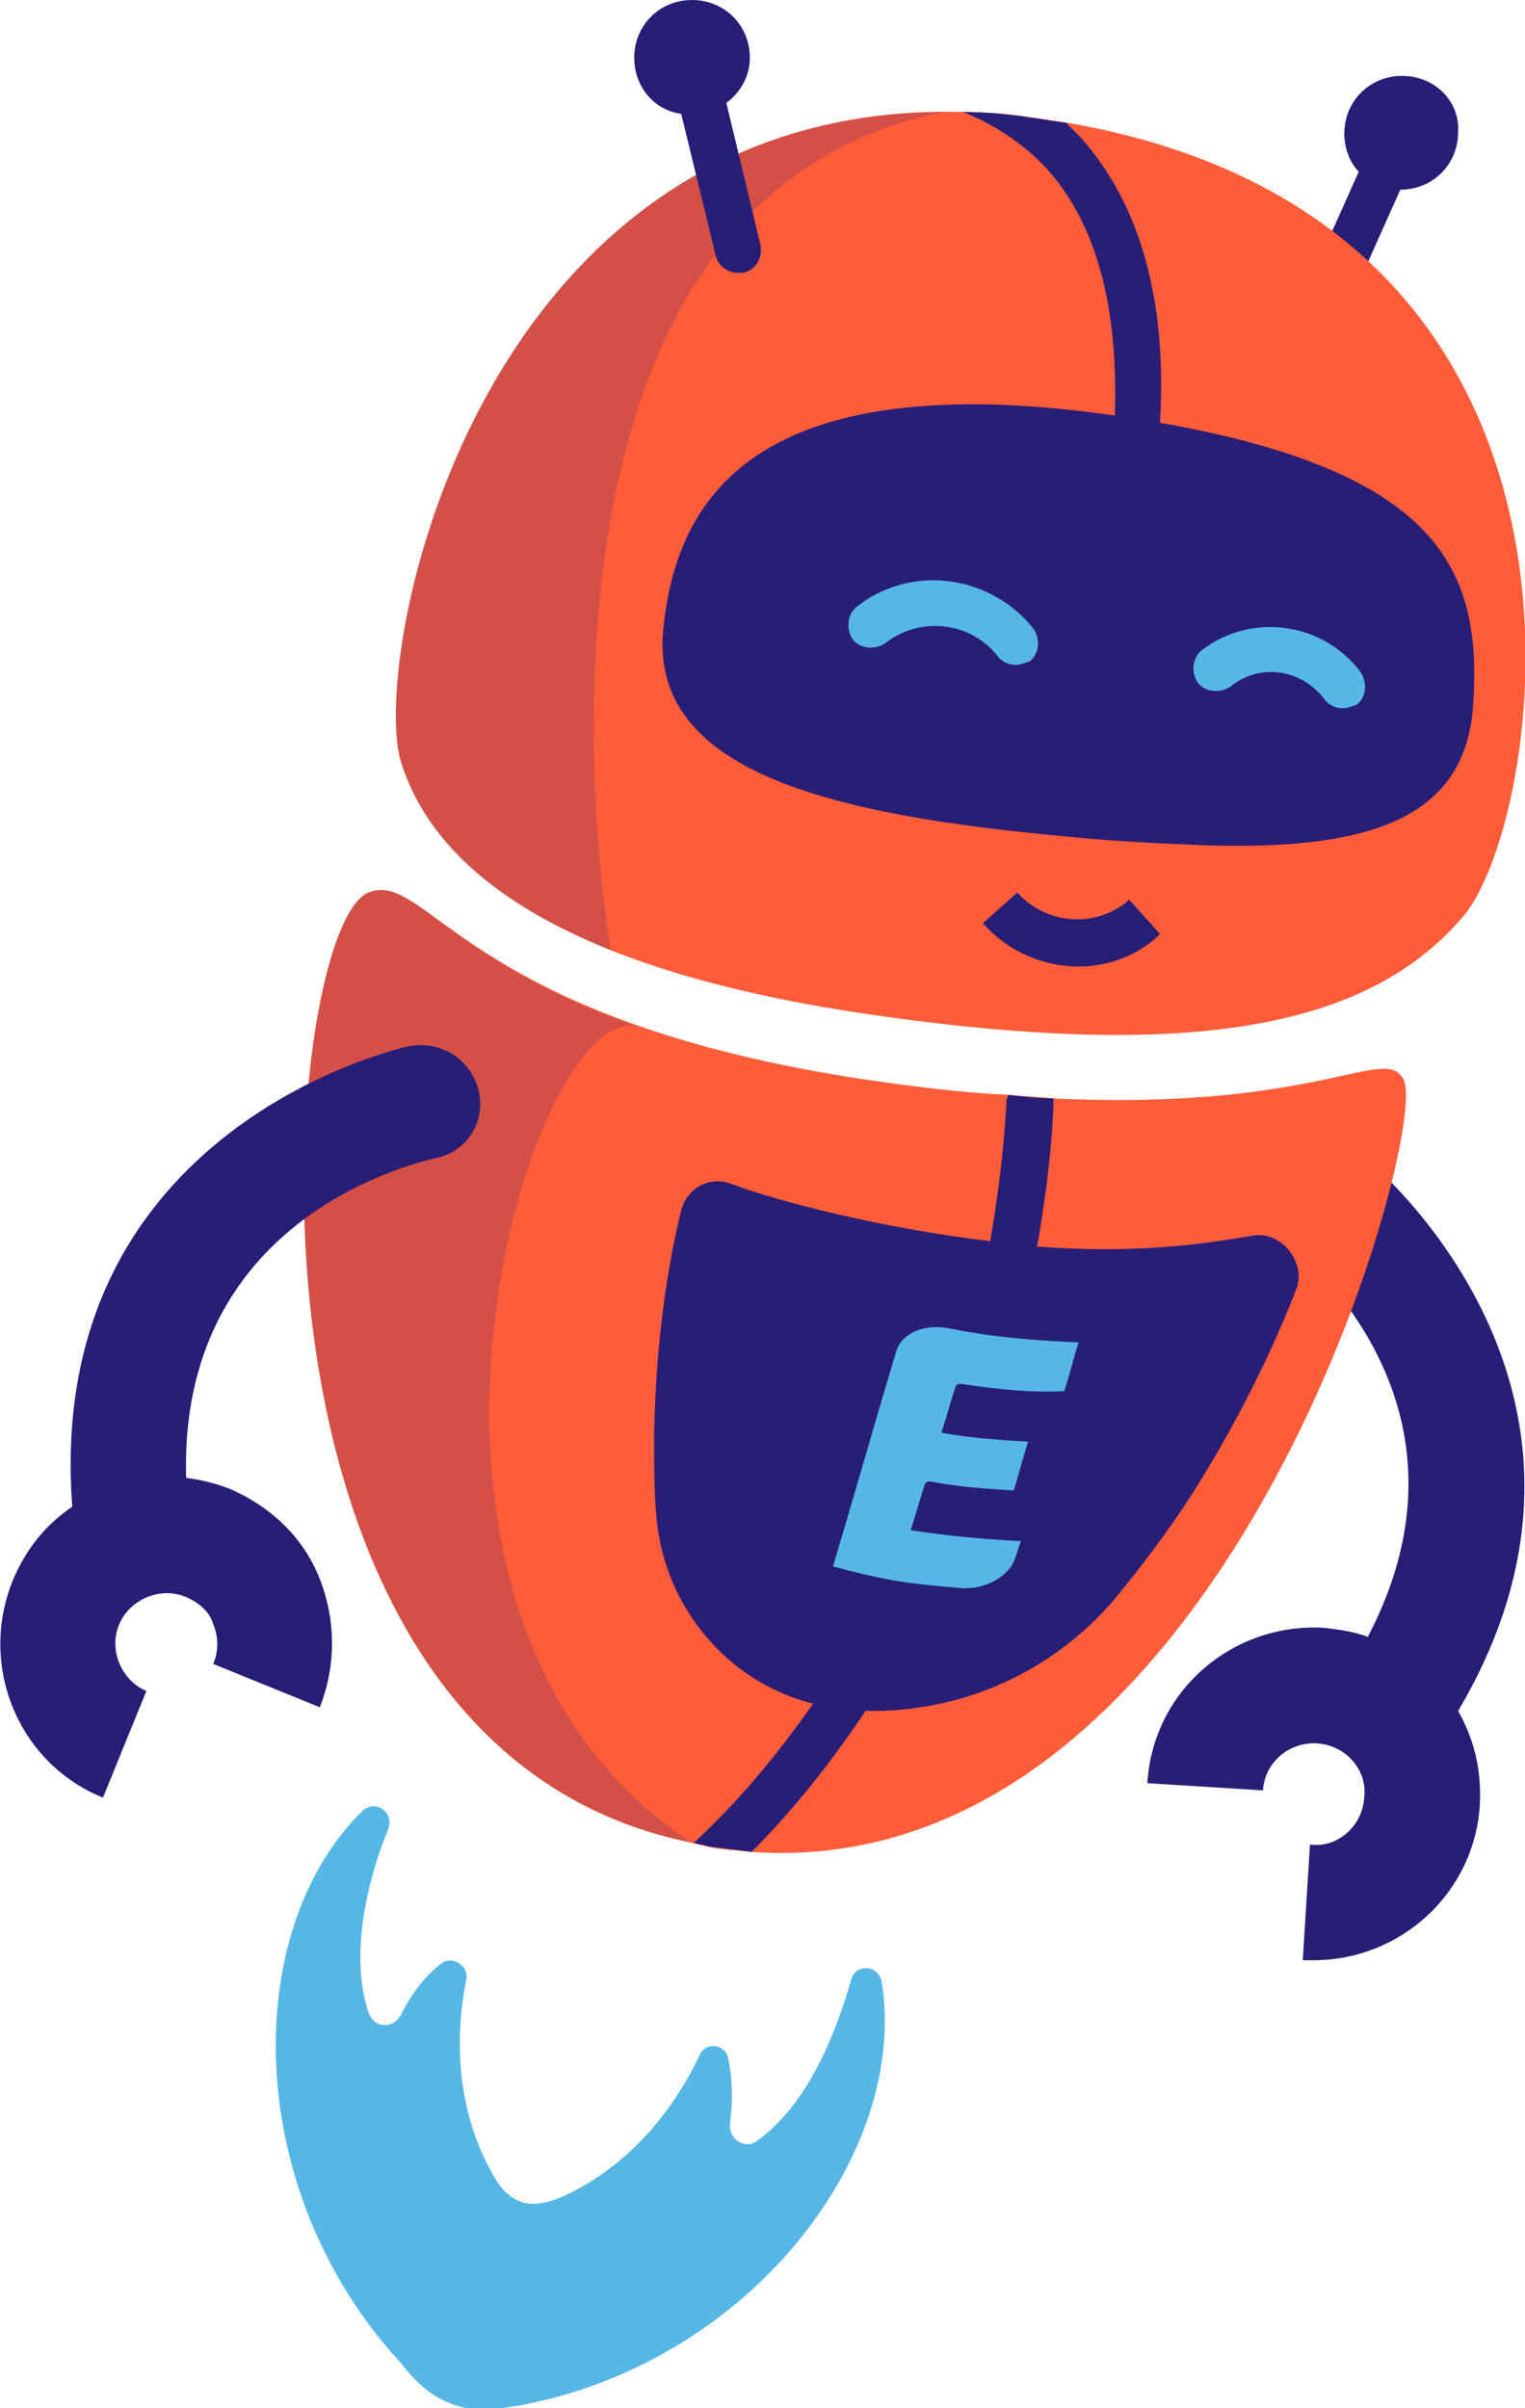 <?xml version="1.0" encoding="UTF-8"?> <!-- Generator: Adobe Illustrator 18.0.0, SVG Export Plug-In . SVG Version: 6.00 Build 0) --> <svg xmlns="http://www.w3.org/2000/svg" xmlns:xlink="http://www.w3.org/1999/xlink" id="Слой_1" x="0px" y="0px" viewBox="0 0 84.4 133.3" xml:space="preserve"> <g> <g> <path fill="#281E78" d="M77.6,4.2c-1.8,0-3.2,1.4-3.2,3.2c0,0.8,0.3,1.6,0.8,2.1l-3.4,7.6c-0.3,0.6,0,1.4,0.6,1.7 c0.2,0.1,0.3,0.1,0.5,0.1c0.5,0,1-0.3,1.2-0.8l3.4-7.6c0,0,0,0,0,0c1.8,0,3.2-1.4,3.2-3.2C80.8,5.6,79.4,4.2,77.6,4.2z"></path> <path fill="#281E78" d="M75.1,63.7l-3.9,5c1.2,1,11.1,9.3,4.5,21.9c-0.8-0.3-1.6-0.4-2.4-0.5c-5.1-0.3-9.5,3.5-9.8,8.6l6.4,0.4 c0.1-1.6,1.5-2.7,3-2.6c1.6,0.1,2.8,1.5,2.6,3c-0.1,1.6-1.5,2.8-3,2.6l-0.4,6.4c0.2,0,0.4,0,0.6,0c4.8,0,8.9-3.7,9.2-8.6 c0.1-1.9-0.3-3.6-1.2-5.2C91.4,76.6,75.3,63.8,75.1,63.7z"></path> <g> <g> <g> <path fill="#FF5C39" d="M81,50.7c-5,5.9-14.3,8.2-33.2,5.4C30.3,53.5,24,47.8,22.2,42.2c-1.8-5.8,4.3-36.8,31.2-36 c1.2,0,2.4,0.1,3.7,0.3c0.7,0.1,1.3,0.2,2,0.3C90.7,12.3,85.6,45.2,81,50.7z"></path> </g> </g> </g> <g opacity="0.2"> <g> <g> <path fill="#281E78" d="M33.8,52.6c-7.2-2.9-10.5-6.6-11.6-10.4c-1.8-5.8,4.1-35.9,30-36C26.6,11.4,33.8,52.6,33.8,52.6z"></path> </g> </g> </g> <g> <g> <g> <path fill="#FF5C39" d="M41.5,102.5c-0.8-0.1-1.6-0.1-2.4-0.3c-0.3-0.1-0.5-0.1-0.8-0.2c-26.9-5.4-22.8-50.7-17.9-52.6 c3.3-1.3,5.3,7.1,27.8,10.4c2.8,0.4,5.3,0.7,7.6,0.8c0.9,0.1,1.7,0.1,2.5,0.2c14.9,0.7,18.4-3.1,19.4-1 C79.1,62.9,67.6,104.4,41.5,102.5z"></path> </g> </g> </g> <g opacity="0.2"> <g> <g> <path fill="#281E78" d="M38.3,102c-26.9-5.4-22.8-50.7-17.9-52.6c2.5-1,4.3,3.7,14.8,7.4C29.2,55.6,19,89.4,38.3,102z"></path> </g> </g> </g> <path fill="#281E78" d="M26.5,60.4c-0.4-1.7-2-2.8-3.8-2.5c-0.2,0-20.3,4.4-18.7,25.5c-1.5,1-2.6,2.4-3.3,4.1 c-1.9,4.7,0.3,10.1,5,12l2.4-5.9C6.7,93,6,91.3,6.6,89.9s2.3-2.1,3.7-1.5c0.7,0.3,1.3,0.8,1.5,1.5c0.3,0.7,0.3,1.5,0,2.2l5.9,2.4 c0.9-2.3,0.9-4.8,0-7.1c-0.9-2.3-2.7-4-5-5c-0.8-0.3-1.6-0.5-2.4-0.6C9.9,67.6,22.5,64.5,24.1,64.1C25.8,63.8,26.9,62.1,26.5,60.4 z"></path> <path fill="#281E78" d="M64.2,23.4c0.4-6.8-1.1-12.1-4.4-15.8c-0.3-0.3-0.5-0.5-0.8-0.8c-0.7-0.1-1.3-0.2-2-0.3 c-1.3-0.2-2.5-0.3-3.7-0.3c1.5,0.6,3.2,1.6,4.6,3.1c2.8,3.1,4,7.7,3.8,13.7c0,0,0,0,0,0c-3.5-0.5-6.6-0.7-9.2-0.6 c-11.9,0.4-15.2,6.2-15.8,12.5C36,42.7,45.9,45.1,59,46.3c2.9,0.3,5.6,0.4,8,0.5h0.1c8.5,0.2,13.8-1.4,14.4-7.4 C82.1,31.9,80.1,26.2,64.2,23.4z"></path> <g> <g> <path fill="#56B7E6" d="M56.2,36.8c-0.4,0-0.8-0.2-1-0.5c-1.5-1.9-4.3-2.2-6.2-0.7c-0.6,0.4-1.4,0.3-1.8-0.2 c-0.4-0.6-0.3-1.4,0.2-1.8c3-2.4,7.4-1.8,9.8,1.2c0.4,0.6,0.3,1.4-0.2,1.8C56.7,36.7,56.5,36.8,56.2,36.8z"></path> </g> </g> <g> <g> <path fill="#281E78" d="M59.7,53.5c-1.9,0-3.9-0.8-5.3-2.4l1.9-1.7c1.6,1.8,4.4,2,6.2,0.4l1.7,1.9C63,52.9,61.3,53.5,59.7,53.5z "></path> </g> </g> <g> <g> <path fill="#56B7E6" d="M74.3,39.2c-0.4,0-0.8-0.2-1-0.5C72,37,69.7,36.7,68.1,38c-0.6,0.4-1.4,0.3-1.8-0.2 c-0.4-0.6-0.3-1.4,0.2-1.8c2.7-2.1,6.7-1.6,8.8,1.2c0.4,0.6,0.3,1.4-0.2,1.8C74.8,39.1,74.6,39.2,74.3,39.2z"></path> </g> </g> <path fill="#281E78" d="M69.3,68.4c-3,0.5-6.5,1-11.9,0.6c0.8-4.5,0.9-7.6,0.9-7.9c0-0.1,0-0.2,0-0.3c-0.8,0-1.6-0.1-2.5-0.2 c0,0.1-0.1,0.2-0.1,0.3c0,0.1-0.1,3.2-0.9,7.8c-5.9-0.7-11.8-2.2-14.4-3.2c-1.2-0.4-2.4,0.3-2.7,1.5c-0.6,2.4-1.4,6.7-1.5,12.5 c0,1.5,0,2.9,0.1,4.1c0.3,5.2,3.9,9.5,8.7,10.7c-1.9,2.7-4,5.3-6.6,7.7c0.3,0.1,0.5,0.1,0.8,0.2c0.8,0.1,1.6,0.2,2.4,0.3 c2.4-2.4,4.5-5.1,6.3-7.8c5.3,0.1,10.3-2.1,13.8-6.2c1.3-1.6,2.8-3.5,4.4-6c2.7-4.3,4.6-8.4,5.7-11.3 C72.2,69.8,70.9,68.1,69.3,68.4z"></path> <path fill="#281E78" d="M42.1,13.6l-1.9-7.9c0.8-0.6,1.3-1.5,1.3-2.5c0-1.8-1.4-3.2-3.2-3.2c-1.8,0-3.2,1.4-3.2,3.2 c0,1.6,1.1,2.9,2.6,3.1l1.9,7.8c0.1,0.6,0.7,1,1.2,1c0.1,0,0.2,0,0.3,0C41.8,15,42.2,14.3,42.1,13.6z"></path> <g> <g> <g> <path fill="#56B7E6" d="M53.2,76.6c-0.1,0-0.2,0-0.3,0.1c-0.3,0.9-0.5,1.7-0.8,2.6c1.6,0.3,3.2,0.4,4.8,0.5 c-0.3,0.9-0.5,1.8-0.8,2.7c-1.6-0.1-3.1-0.2-4.6-0.5c-0.1,0-0.2,0-0.3,0.1c-0.3,0.9-0.5,1.7-0.8,2.6c2,0.3,4,0.5,6.1,0.6 c-0.1,0.3-0.2,0.6-0.3,0.9c-0.3,1-1.6,1.8-3,1.7c-1.2-0.1-2.4-0.2-3.6-0.4c0,0,0,0,0,0c-1.2-0.2-2.4-0.5-3.5-0.8 c1.2-4,2.3-7.9,3.5-11.9c0.3-1,1.5-1.5,2.8-1.3c2.4,0.5,4.8,0.7,7.3,0.8c-0.3,0.9-0.5,1.8-0.8,2.7 C57.1,77.1,55.2,76.9,53.2,76.6z"></path> </g> </g> </g> <g> <path fill="#56B7E6" d="M25.1,133.1c1.4,0.5,2.6,0.2,3.9,0c12.7-2.5,21.3-14,19.8-23.4c-0.2-1-1.5-1-1.7-0.1 c-0.8,2.8-2.3,6.8-5.2,8.9c-0.7,0.5-1.6-0.1-1.5-1c0.2-1.4,0.1-2.6-0.1-3.6c-0.2-0.8-1.3-0.9-1.6-0.1c-1.1,2.3-3.4,5.9-7.6,7.8 c-0.7,0.3-1.5,0.5-2.2,0.3c-0.8-0.3-1.2-0.8-1.6-1.5c-2.3-4-2-8.3-1.5-10.8c0.2-0.8-0.8-1.4-1.4-0.9c-0.8,0.6-1.6,1.6-2.2,2.8 c-0.4,0.8-1.5,0.8-1.8-0.1c-1.1-3.3,0-7.5,1.1-10.2c0.3-0.9-0.7-1.6-1.4-1c-6.8,6.6-6.7,21,2,30.5 C22.9,131.7,23.7,132.6,25.1,133.1z"></path> </g> </g> </g> </svg> 